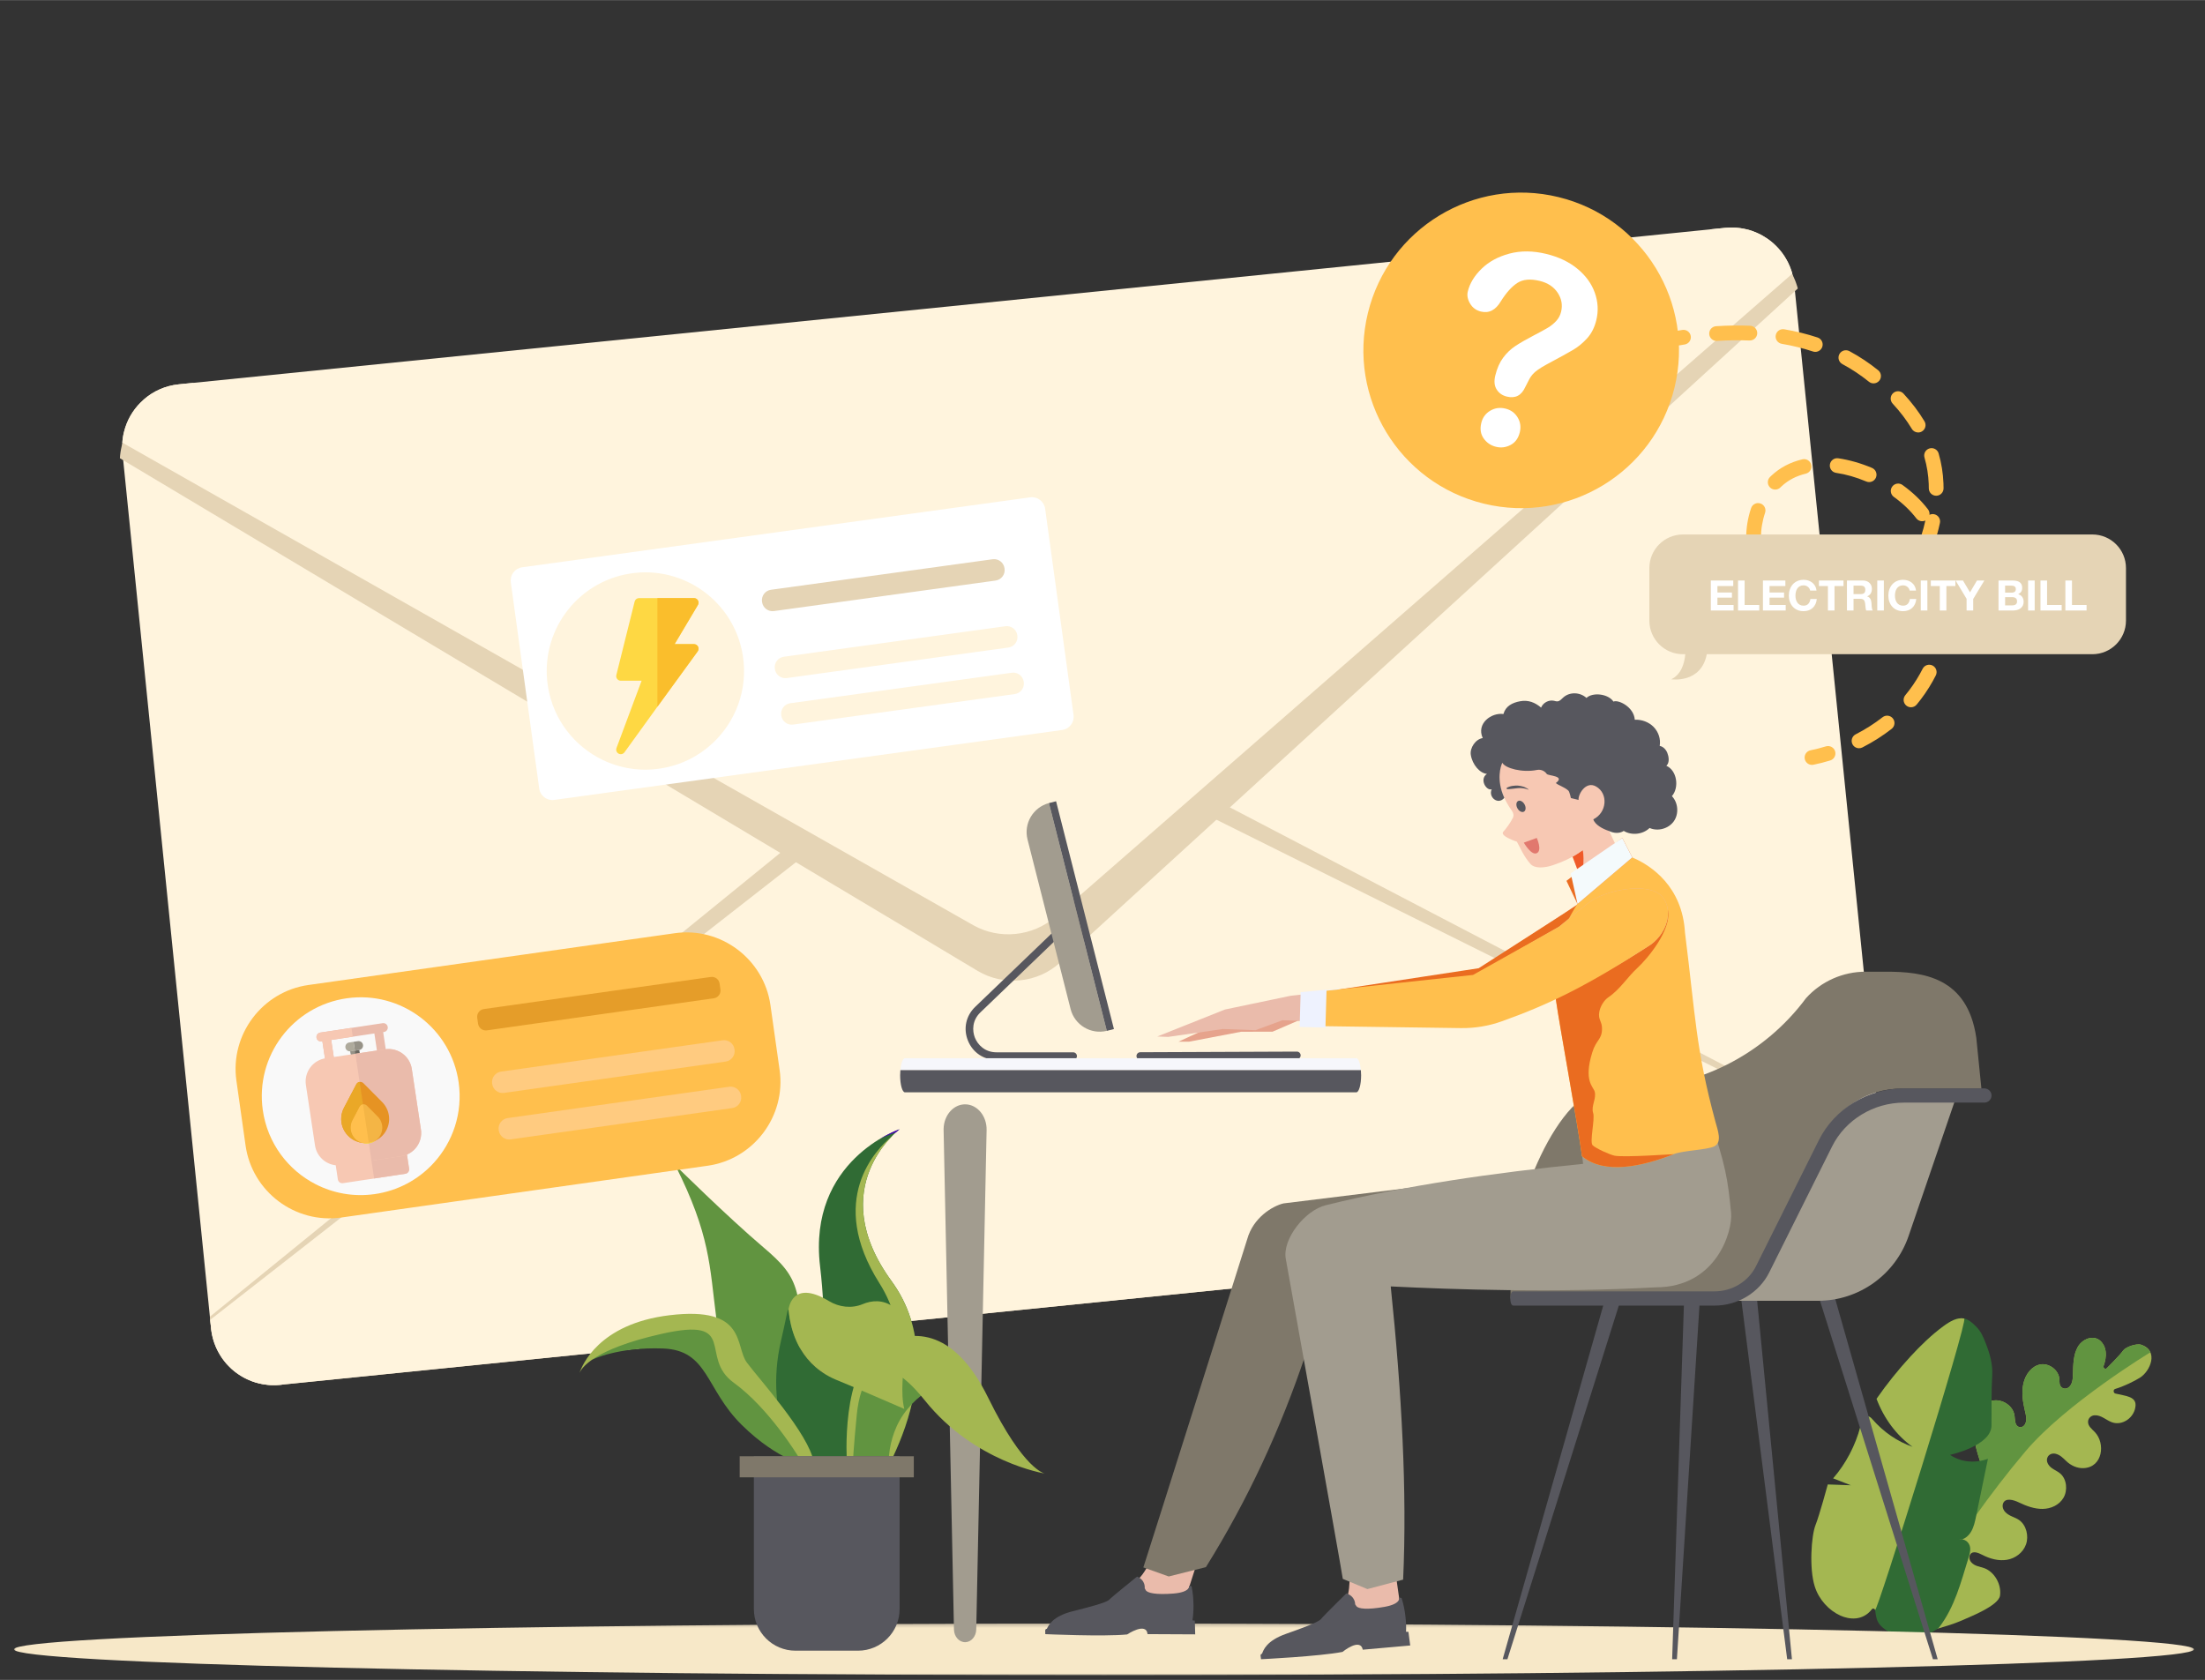 <svg xmlns="http://www.w3.org/2000/svg" xmlns:xlink="http://www.w3.org/1999/xlink" width="500" height="381" viewBox="0 0 630 480">
    <rect x="0" y="0" width="630" height="480" fill="#333333" stroke="none"/>
    <defs>
        <path id="prefix__a" d="M0 0.213L622.845 0.213 622.845 15 0 15z"/>
        <path id="prefix__c" d="M4.306 4.816S2.903 3.126.714.354C2.415 4.3 4.306 4.816 4.306 4.816"/>
        <linearGradient id="prefix__d" x1="60.083%" x2="34.75%" y1="73.898%" y2="21.624%">
            <stop offset="0%" stop-color="#DBEBFF"/>
            <stop offset="100%" stop-color="#FFF"/>
        </linearGradient>
    </defs>
    <g fill="none" fill-rule="evenodd">
        <g>
            <path fill="#FFF4DD" d="M283.172 172.424l.002.02c-.628.814-1.378 1.6-2.257 2.282l-21.629 16.567L77.006 330.925l-.997.101c-1.798.181-3.566.084-5.259-.258-.241-.035-.483-.089-.706-.146-2.954-.688-5.648-2.135-7.864-4.122-.216-.195-.414-.392-.634-.607-.612-.59-1.172-1.244-1.697-1.942-.182-.238-.343-.459-.506-.699-.162-.24-.326-.5-.469-.742-1.371-2.232-2.282-4.786-2.563-7.563L31.002 64.849c-.105-1.036-.13-2.061-.053-3.056.069-1.073.238-2.137.508-3.172.788-3.14 2.416-5.992 4.675-8.255.018-.021.053-.064.109-.089l.846-.817c2.703-2.367 6.139-3.938 9.99-4.328l4.086-.414 20.293 9.855 187.037 90.803 7.021 3.417 13.438 6.521c.996.471 1.888 1.091 2.667 1.763l.002.021c4.345 3.904 5.028 10.649 1.551 15.326" transform="translate(4 54) translate(0 10.661)"/>
            <path fill="#FFF4DD" d="M508.639 16.513l25.31 250.099c.029.293.06.606.073.92.014.137.01.296.005.434.014.138.025.275.025.433.005.058-.01.119-.003.177-.01.1-.002.178-.012.279.003.217-.015.435-.032.654 0 .198-.017.417-.054.638l.01.097c-.014.06-.026.142-.04.202.009.078-.001.178-.014.239-.01.099-.037.22-.047.32-.021.18-.062.362-.101.564.002.019.008.078-.01.099-.066.323-.13.665-.217.97l.005.059c-.042.163-.087.305-.13.467-.025.14-.07.285-.115.427l-.047.123c-.136.408-.251.835-.428 1.229-.047.123-.092.265-.156.41-.065.145-.131.27-.178.393-.066.125-.111.269-.177.393-.133.25-.264.52-.396.77-.082.167-.166.314-.25.46-.22.359-.423.696-.647 1.015-.153.252-.326.486-.5.722-.155.232-.35.45-.525.665-.067.125-.176.216-.264.323-.068.106-.158.194-.248.282-.088.108-.195.217-.303.326-.015.042-.072.067-.088.108-.25.263-.52.527-.79.77l-.071.088c-.218.18-.436.379-.673.562l-.218.199c-.11.09-.237.183-.367.274-.09.088-.182.158-.293.228-.111.07-.221.16-.332.23-.754.55-1.574 1.03-2.423 1.43-.056.026-.113.052-.15.075-.057.026-.133.054-.19.078-.187.099-.395.199-.606.259-.34.154-.701.289-1.045.403-.19.079-.381.137-.553.194-.115.03-.251.064-.365.097-.135.033-.288.087-.442.123l-.04.004c-.134.034-.248.085-.365.096-.06.006-.115.03-.174.037-.096.03-.191.06-.31.072-.058.005-.114.03-.192.039-.213.04-.446.085-.661.106-.311.05-.641.104-.954.136l-.978.099-206.56-100.282-24.51-11.897c-.997-.492-1.91-1.111-2.65-1.786l-.001-.02c-4.384-3.901-5.063-10.606-1.551-15.326l-.002-.021c.59-.81 1.359-1.598 2.24-2.26l11.82-9.076 6.214-4.757L466.946 14.55 484.853.829l4.086-.413c.43-.044.862-.068 1.276-.071.077-.026.157-.016.237-.003.413-.022.829-.006 1.227.014.097-.01.196 0 .277.01.357.024.718.067 1.058.11.08.014.177.003.26.034.44.054.863.13 1.267.228.403.077.807.174 1.173.276.55.16 1.082.345 1.598.569.286.089.576.218.846.348.495.207.974.455 1.436.725l1.01.628c.042.015.085.05.126.066.255.172.49.346.746.537.17.12.362.259.534.4.538.439 1.059.9 1.544 1.404.22.216.44.449.643.685.845.942 1.603 1.99 2.233 3.132.167.299.338.617.51.955l.005.039c.268.506.48 1.038.673 1.572.107.285.19.534.278.8.06.212.119.404.182.634l.002.02c.06.212.12.402.162.616.064.25.13.519.176.77.04.215.085.448.107.662.05.31.082.625.114.937" transform="translate(4 54) translate(0 10.661)"/>
            <path fill="#E5D4B5" d="M520.537 285.822c-.035.013-.073.021-.108.03-.146.034-.288.074-.44.104-.271.064-.552.12-.832.172-.01 0-.021.005-.035.005-.267.046-.543.09-.82.125-.02 0-.042.003-.063.007l-.367.04-.987.1-275.38 27.868-80.58 8.154-83.918 8.495-.988.1c-.293.03-.586.051-.88.064-.146.008-.288.012-.435.017-9.344.238-17.473-7.097-18.47-16.95l-.141-1.394-.03-.314-.091-.893 104.025-84.599 58.942-47.938 7.685-6.248 23.35-18.99 9.65-7.849 8.482-6.899c6.585-5.36 15.567-6.266 23.092-2.337l9.689 5.058 37.73 19.69 8.776 4.582 186.21 97.187.008.005.09.896.182 1.79c.013.13.022.254.03.384.004.013.004.025.004.034.695 9.16-5.062 17.321-13.38 19.504" transform="translate(4 54) translate(0 10.661)"/>
            <path fill="#FFF4DD" d="M534.047 268.53v.186c0 .043 0 .085-.01.137 0 .114-.005.23-.012.344-.006.184-.017.367-.031.55l-.014.154c-.008.101-.014.202-.024.302 0 .035-.005.073-.009.108-.005.065-.013.13-.021.194v.004c-.005.061-.013.121-.022.177-.009.052-.013.108-.021.16-.009.056-.018.112-.023.16-.012.09-.024.18-.043.271-.016.112-.034.224-.056.332-.003.013-.003.03-.007.043-.01.058-.025.114-.037.171-.024.125-.05.25-.077.375-.034.162-.063.324-.102.484-.022.082-.043.17-.065.25-.025.082-.047.17-.07.255-.043.155-.09.315-.137.47-.06.207-.13.414-.198.617-.009.022-.014.043-.021.061l-.168.461c-.032.082-.062.16-.096.241 0 .005 0 .005-.005.01-.067.171-.138.343-.21.511-.062.13-.116.26-.173.385-.016.043-.038.081-.057.12-.034.07-.063.138-.098.203l-.13.26c-.068.128-.134.258-.197.383-.044.077-.087.16-.13.241-.07.116-.134.233-.202.35-.005.008-.01.012-.014.016-.105.171-.207.336-.312.498-.139.221-.282.44-.43.654-.062.09-.126.18-.19.267-.08.111-.154.224-.236.332-.048.061-.091.121-.143.177-.094.13-.193.255-.298.38-.051.064-.107.13-.163.193-.048.057-.096.113-.142.173-.03.03-.057.065-.087.095-.072.086-.15.173-.233.255-.051.064-.111.13-.176.19-.018.025-.043.051-.074.076-.005.014-.012.022-.025.031-.184.194-.38.385-.58.572-.073.071-.142.147-.218.217-.066.06-.134.121-.198.181-.023.017-.043.038-.066.056-.21.19-.43.375-.65.552-.07.056-.139.112-.207.164-.077.064-.16.125-.237.181l-.165.125c-.025.022-.051.04-.077.056-.108.07-.212.155-.32.22-.138.103-.284.203-.427.293-.288.194-.586.376-.884.553-.236.133-.477.266-.723.391-.182.096-.363.186-.548.273-.108.046-.216.098-.324.146-.098.047-.202.091-.301.134-.488.207-.984.396-1.493.56-.107.035-.21.07-.318.1-.11.033-.222.06-.333.091-.123.032-.259.076-.399.11-.108.028-.212.061-.32.087-.035.01-.074.018-.108.022-.082.021-.168.04-.25.056-.077.022-.152.034-.229.052-.173.034-.35.068-.526.1-.009 0-.022.004-.035.004-.266.046-.542.09-.82.125-.02 0-.043.003-.063.007l-.368.04-.986.1-275.38 27.868-80.58 8.154-83.919 8.495-.987.1c-.294.03-.587.051-.88.064-.146.008-.288.012-.435.017-.534.018-1.07.01-1.6-.026-.203-.009-.406-.026-.608-.047-.01 0-.017 0-.03-.005-.703-.064-1.397-.172-2.078-.323-.118-.022-.234-.052-.346-.082-.184-.043-.367-.09-.552-.138-.18-.048-.361-.099-.543-.155-.169-.052-.332-.104-.496-.159l-.081-.027c-.139-.047-.273-.094-.41-.146-.091-.034-.185-.07-.276-.108-.385-.146-.76-.31-1.126-.483-.12-.056-.246-.116-.367-.177-.242-.12-.483-.246-.72-.38-.099-.055-.198-.11-.297-.168-.605-.353-1.19-.74-1.747-1.16-.133-.098-.263-.198-.392-.302-.146-.116-.288-.232-.431-.353-.142-.12-.28-.24-.419-.362-.056-.052-.111-.099-.163-.15-.31-.28-.608-.579-.892-.88-.036-.035-.07-.07-.1-.104-.126-.134-.245-.268-.363-.405-.142-.164-.28-.329-.418-.496-.218-.267-.425-.543-.629-.824-.04-.054-.08-.112-.118-.168-.976-1.38-1.762-2.903-2.319-4.54-.051-.16-.108-.32-.154-.479-.053-.159-.1-.323-.144-.484-.085-.3-.158-.603-.227-.909-.014-.039-.023-.082-.026-.125-.035-.142-.064-.285-.09-.427-.023-.12-.049-.246-.066-.37l-.051-.307c-.043-.298-.082-.595-.112-.897l-.078-.785-.142-1.393-.03-.314 105.09-82.11 62.258-48.647 7.97-6.226 23.082-18.037 11.052-8.633 3.315-2.592c6.607-5.162 15.589-6.07 23.096-2.337l3.76 1.871 38.814 19.301 9.046 4.502 190.147 94.57.009.003.18 1.79.07.702c.013.156.03.307.038.462.014.164.026.327.03.487l.014.2v.024c.004.125.013.25.013.371v.384" transform="translate(4 54) translate(0 10.661)"/>
            <path fill="#E5D4B5" d="M509.464 17.062c-.087-.288-.171-.536-.282-.841-.197-.573-.41-1.124-.683-1.67l-.004-.038c-.173-.357-.346-.695-.517-1.014-.635-1.2-1.399-2.307-2.25-3.308-.204-.255-.445-.487-.666-.722-.488-.523-1.012-1.023-1.553-1.482-.173-.16-.365-.3-.536-.42-.257-.211-.495-.404-.749-.576-.04-.015-.084-.05-.125-.066l-1.015-.668c-.483-.287-.964-.553-1.462-.78-.27-.131-.562-.28-.846-.37-.52-.242-1.052-.426-1.603-.608-.365-.1-.791-.215-1.195-.292-.406-.098-.83-.193-1.27-.248-.082-.031-.18-.021-.26-.033-.34-.044-.701-.106-1.06-.13-.08-.01-.178-.02-.277-.01-.397-.02-.832-.035-1.245-.013-.08-.013-.16-.024-.236.005-.416.002-.847.026-1.277.069L46.379 48.777c-3.87.39-7.32 2.024-10.03 4.51l-.841.856c-.058.025-.093.069-.11.09-2.25 2.36-3.88 5.37-4.654 8.667-.264 1.094-.427 2.216-.49 3.349l2.314 1.384 227.869 136.184 14.885 8.92c7.505 4.475 17.142 3.5 23.579-2.385l12.815-11.725L507.682 19.552l1.971-1.8v-.018c-.067-.25-.126-.442-.189-.672" transform="translate(4 54) translate(0 10.661)"/>
            <path fill="#FFF4DD" d="M508.08 13.508v.02L310.332 186.127l-12.813 11.172c-6.422 5.627-16.02 6.598-23.46 2.374l-14.77-8.38-228.34-129.5c.07-1.073.237-2.137.508-3.172.788-3.14 2.416-5.992 4.675-8.255.017-.021.052-.064.11-.089l.845-.817c2.703-2.367 6.138-3.938 9.99-4.328L488.938.416c.431-.044.863-.068 1.277-.071.076-.026.156-.016.237-.003.412-.022.83-.006 1.226.014.097-.01.197 0 .277.011.358.023.718.066 1.058.11.081.012.178.002.26.033.441.054.863.13 1.267.227.403.078.808.175 1.174.277.55.161 1.081.345 1.598.569.286.089.575.218.845.348.495.207.974.455 1.436.724l1.012.628c.041.016.084.051.125.067.254.172.49.345.745.537.171.121.363.259.535.4.538.439 1.06.9 1.544 1.404.22.215.441.449.642.685.846.942 1.604 1.991 2.233 3.132.168.299.34.617.511.955l.004.039c.27.506.481 1.038.673 1.571.107.286.192.535.278.802.061.211.12.403.185.633" transform="translate(4 54) translate(0 10.661)"/>
            <path fill="#A4B751" d="M555.957 398.587c2.535-1.126 11.078-4.385 11.481-7.35.44-3.234-1.607-6.778-4.53-7.84-1.26-.459-2.659-.514-3.665-1.643-.562-.63-.755-1.6-.307-2.28.732-1.113 2.3-.456 3.455.141 2.211 1.145 4.688 1.802 7.045 1.4 2.357-.405 4.561-1.99 5.418-4.38.858-2.39.101-5.532-1.966-6.975-1.292-.902-2.914-1.094-4.035-2.373-.583-.664-.859-1.62-.526-2.422.674-1.616 2.911-.998 4.455-.255 2.181 1.05 4.5 1.903 6.841 1.87 2.342-.037 4.725-1.087 5.951-3.189 1.227-2.1.956-5.3-.924-6.918-.753-.648-1.678-1.005-2.47-1.594-.95-.706-1.758-1.975-1.12-3.156.441-.818 1.388-1.108 2.27-.895 1.22.294 2.09 1.168 2.973 2.032 1.392 1.362 3.203 2.153 5.028 2.068 5.452-.25 6.262-7.049 3.227-10.266-.852-.903-2.05-1.746-1.969-3.047.064-1.028.907-1.733 1.857-1.788 1.875-.11 3.258 1.362 4.92 1.981 3.037 1.133 6.586-1.363 6.79-4.775.154-2.61-2.93-2.738-5.738-3.412-.645-.156-.703-1.134-.08-1.32 2.48-.738 5.47-2.212 7.08-3.22 2.957-1.853 5.463-7.713.37-9.406-1.366-.454-4.449.616-5.163 1.636-1.009 1.442-4.728 5.105-4.728 5.105-.436.361-1.065-.158-.865-.715.454-1.267.747-2.59.592-4.028-.072-.657-.258-1.309-.57-1.89-1.86-3.46-5.877-2.166-7.403.522-1.268 2.236-1.307 5.057-1.372 7.733-.033 1.385-.125 2.894-1.185 3.767-.6.494-1.475.556-2.086.011-.705-.629-.55-1.516-.61-2.334-.2-2.675-3.046-4.636-5.459-4.186-2.412.451-4.188 2.764-4.794 5.325-.605 2.56-.223 5.324.41 7.941.31 1.291.682 2.675 0 3.858-.405.7-1.244 1.035-1.944.631-.996-.574-.872-1.993-1.033-3.135-.446-3.169-4.126-5.102-6.873-4.107-2.747.995-4.4 4.118-4.683 7.273-.317 3.552.803 7.16 1.92 10.555.261.8.02 1.71-.65 2.09-.93.525-1.692-.369-2.357-1.056-2.569-2.65-6.79-3.12-9.599-1.069-2.809 2.052-3.91 6.41-2.508 9.913.892 2.225 2.653 4.087 2.447 6.705-.102 1.296-1.013 2.377-2.22 2.345-1.522-.04-2.286-1.764-3.23-2.986-2.623-3.393-7.888-3.115-10.615-.103-2.726 3.013-1.31 10.897-.243 15.113 1.068 4.217 3.122 13.048 6.65 17.133 1.66 1.924 13.804-1.909 16.34-3.035" transform="translate(4 54) translate(0 10.661)"/>
            <path fill="#619440" d="M607.788 319.575c-1.366-.454-4.449.616-5.163 1.636-1.009 1.442-4.728 5.105-4.728 5.105-.436.361-1.066-.158-.865-.716.454-1.266.747-2.59.591-4.027-.07-.657-.257-1.31-.569-1.89-1.86-3.46-5.877-2.167-7.403.522-1.268 2.235-1.307 5.057-1.372 7.732-.033 1.386-.125 2.895-1.185 3.768-.6.494-1.475.556-2.086.011-.705-.629-.55-1.516-.61-2.334-.2-2.675-3.047-4.636-5.459-4.186-2.412.45-4.188 2.764-4.794 5.324-.605 2.561-.223 5.325.41 7.942.31 1.291.682 2.675 0 3.858-.405.7-1.244 1.034-1.944.631-.996-.574-.872-1.993-1.033-3.135-.446-3.17-4.126-5.102-6.873-4.107-2.747.995-4.4 4.118-4.683 7.272-.317 3.553.803 7.16 1.92 10.556.261.8.02 1.71-.65 2.09-.93.525-1.692-.369-2.357-1.056-2.569-2.65-6.79-3.12-9.599-1.069-2.809 2.052-3.91 6.41-2.508 9.913.892 2.224 2.653 4.087 2.447 6.705-.102 1.296-1.013 2.377-2.22 2.345-1.522-.04-2.287-1.764-3.23-2.987-2.623-3.392-7.888-3.114-10.615-.102-2.726 3.012-1.31 10.896-.243 15.113.996 3.935 2.851 11.887 5.961 16.252.222.314.688.881.688.881s14.168-26.817 35.04-51.528c11.591-13.727 35.75-28.368 35.75-28.368s-.157-.382-.543-.79c-.664-.702-1.807-1.272-2.075-1.36" transform="translate(4 54) translate(0 10.661)"/>
            <path fill="#306B34" d="M516.842 369.549c-1.223 3.051-2.03 6.244-2.765 9.418-.957 4.133-.295 5.361.846 9.105 1.14 3.745 3.733 6.836 7.199 7.748 3.466.911 6.072 2.706 8.665-.644.366-.473.912-.115.952.15.278 1.875.349 3.03 1.428 4.324 1.13 1.354 8.08 7.134 16.769.812 4.54-5.853 6.313-12.97 8.522-20.096.279-.898.54-1.836.457-2.727-.153-1.64-1.637-2.774-3.134-2.395 1.296.114 2.638-.967 3.41-2.289.77-1.321 1.093-2.849 1.399-4.334l3.389-16.461c-3.748 1.375-7.777.955-10.821-1.128 0 0 11.792-2.543 11.843-8.379.037-4.234-.061-10.125.21-14.385.19-2.981-.706-6.165-1.71-8.747-.857-2.202-1.42-3.722-3.013-5.268-.963-.934-1.978-1.897-3.28-2.171-1.975-.415-4.117.842-5.961 2.202-3.38 2.493-6.481 5.489-9.406 8.665-3.47 3.769-6.71 7.807-9.68 12.066 2.14 5.673 5.736 10.467 10.306 13.737-4.376-1.532-8.307-4.216-11.426-7.801-.376-.431-.793-.902-1.366-.907-1.141-.008-1.791 1.649-2.13 2.929-1.428 5.413-4.147 10.579-7.776 14.772l5.077 1.978-6.63-.219s-.276 7.307-1.374 10.045" transform="translate(4 54) translate(0 10.661)"/>
            <path fill="#A4B751" d="M514.738 371.038c-1.223 3.051-1.88 12.54-.214 17.677 1.207 3.722 4.013 6.752 7.276 8.235 2.556 1.162 6.394 1.575 8.987-1.774.366-.473.912-.116.952.15.278 1.875 26.73-82.979 25.469-83.244-1.975-.415-4.117.842-5.961 2.202-3.38 2.492-6.481 5.488-9.406 8.665-3.47 3.77-6.71 7.807-9.68 12.066 2.14 5.672 5.736 10.466 10.306 13.737-4.376-1.532-8.307-4.216-11.426-7.8-.376-.433-.793-.903-1.366-.908-1.141-.008-1.791 1.648-2.13 2.93-1.428 5.412-4.147 10.578-7.776 14.771l5.077 1.978-6.63-.219s-2.38 8.796-3.478 11.534" transform="translate(4 54) translate(0 10.661)"/>
            <g transform="translate(4 54) translate(0 10.661) translate(0 399)">
                <mask id="prefix__b" fill="#fff">
                    <use xlink:href="#prefix__a"/>
                </mask>
                <path fill="#F7E8C8" d="M622.845 7.607c0 4.083-139.428 7.394-311.422 7.394C139.428 15 0 11.69 0 7.607S139.428.213 311.423.213c171.994 0 311.422 3.31 311.422 7.394" mask="url(#prefix__b)"/>
            </g>
        </g>
        <g>
            <path fill="#57575E" d="M114.613 105.174H92.707c-3.665 0-6.79-2.11-8.154-5.51-1.37-3.4-.582-7.086 2.057-9.629l26.464-25.418c.439-.412 1.116-.401 1.534.033.412.433.396 1.115-.032 1.533L88.112 91.601c-2.38 2.284-2.364 5.245-1.555 7.254.809 2.009 2.85 4.151 6.15 4.151h21.906c.598 0 1.084.486 1.084 1.084 0 .598-.486 1.084-1.084 1.084M178.545 104.969l-44.753.183c-.598 0-1.084-.487-1.084-1.083 0-.598.486-1.084 1.084-1.084l44.73-.183c.597-.007 1.088.474 1.095 1.07.007.599-.474 1.09-1.072 1.097" transform="translate(4 54) translate(188 143.661)"/>
            <path fill="#A29C8F" d="M101.58 42.19l12.31 48.465c1.158 4.562 5.774 7.329 10.337 6.219l-16.53-65.081c-4.538 1.202-7.275 5.835-6.116 10.397" transform="translate(4 54) translate(188 143.661)"/>
            <path fill="#57575E" d="M126.268 96.36l-16.531-65.09-1.954.495c-.03.008-.056.02-.085.027l16.529 65.082c.029-.007.058-.01.086-.017l1.955-.498zM360.266 276.432L361.625 276.432 331.816 171.601 327.245 171.601zM318.624 276.432L319.983 276.432 309.813 171.601 305.242 171.601zM238.692 276.432L237.333 276.432 267.142 171.601 271.714 171.601zM287.117 276.432L285.758 276.432 289.237 171.601 293.808 171.601z" transform="translate(4 54) translate(188 143.661)"/>
            <path fill="#A29C8F" d="M311.675 165.412l17.98-37.268c4.16-8.623 12.888-14.102 22.462-14.102h15.377l-14.184 41.463c-3.786 11.068-14.192 18.506-25.89 18.506h-29.442c5.839 0 11.16-3.342 13.697-8.599" transform="translate(4 54) translate(188 143.661)"/>
            <path fill="#7F786A" d="M267.068 113.376h5.52c20.273 0 39.351-9.594 51.44-25.869 4.344-4.798 10.517-7.535 16.99-7.535h5.886c10.483 0 23.226 1.49 25.752 18.888l1.462 14.516h-22.873c-9.575 0-18.303 5.48-22.464 14.103l-17.98 37.267c-2.536 5.257-7.858 8.6-13.695 8.6h-57.523v-6.84c0-19.989 13.94-53.13 27.485-53.13" transform="translate(4 54) translate(188 143.661)"/>
            <path fill="#57575E" d="M240.376 175.384H297.9c6.6 0 12.722-3.717 15.59-9.47l17.98-36.044c3.785-7.586 11.857-12.49 20.567-12.49h22.875c1.163 0 2.104-.91 2.104-2.034 0-1.125-.941-2.035-2.104-2.035h-22.875c-10.315 0-19.876 5.805-24.356 14.79l-17.98 36.046c-2.172 4.354-6.806 7.167-11.801 7.167h-57.524c-1.163 0-1.163 4.07 0 4.07" transform="translate(4 54) translate(188 143.661)"/>
            <path fill="#EABBAB" d="M145.89 219.607l-2.518 8.574c-1.905 6.508-6.049 24.347-12.097 26.733-1.175.779 12.247 11.834 13.123 11.148.2-.156 6.128-18.928 6.224-19.143l4.484-11.374c1.285-3.272 2.702-6.496 4.248-9.666l2.9-6.272H145.89z" transform="translate(4 54) translate(188 143.661)"/>
            <path fill="#57575E" d="M132.885 252.816s-7.066 5.682-7.998 6.632c-.853.869-6.444 2.279-10.402 3.275-5.8 1.46-6.888 4.043-7.382 5.008-.268.006-.48.238-.473.519l.026 1.015s16.652.745 23.38.087c0 0 5.485-3.672 5.836-.093l13.612.067-.099-3.916-.68-.105c.358-2.115.513-6.106-.262-9.717l-.659-.185s.438 1.858-4.487 2.259c-4.927.4-7.512-.122-7.95-.983-.44-.861-.292-.502-.292-.502s.361-2.257-2.17-3.361" transform="translate(4 54) translate(188 143.661)"/>
            <path fill="#7F786A" d="M280.488 167.807l-3.134-34.282-102.653 12.658c-3.175.762-8.64 4.087-10.341 10.179 0 0-28.099 89.04-29.688 93.836l7.248 2.585 10.623-2.666c12.124-19.46 21.42-39.735 28.445-60.664 1.977-4.458 3.21-9.174 3.657-13.986l.766-8.235 95.077.575z" transform="translate(4 54) translate(188 143.661)"/>
            <path fill="#EABBAB" d="M205.348 237.91c-.33-3.475-.52-6.959-.567-10.446l-.338-9.666h-16.442l3.392 18.203c1.245 6.648 4.788 22.975-.972 26.39-.635 1.213-17.328 8.685-15.918 9.881 1.406 1.193 33.968-3.776 34.388-4.773.095-.228-2.399-17.27-2.41-17.502l-1.133-12.087z" transform="translate(4 54) translate(188 143.661)"/>
            <path fill="#57575E" d="M192.67 257.621s-6.435 6.312-7.263 7.345c-.758.944-6.174 2.868-10.007 4.227-5.619 1.993-6.43 4.664-6.82 5.671-.267.03-.453.281-.417.56l.132 1.008s16.65-.808 23.274-2.09c0 0 5.074-4.163 5.8-.636l13.551-1.2-.509-3.888-.689-.04c.135-2.139-.129-6.125-1.279-9.645l-.676-.124s.632 1.81-4.228 2.666c-4.86.857-7.487.578-8.015-.238-.526-.816-.34-.47-.34-.47s.12-2.282-2.514-3.146" transform="translate(4 54) translate(188 143.661)"/>
            <path fill="#A29C8F" d="M302.606 148.945c-.979-9.827-1.425-13.129-6.317-27.81l-37.055 3.195 1.07 10.551c-25.46 2.544-50.459 6.12-73.529 11.819-5.917 1.462-12.458 9.69-11.4 15.365 0 0 15.785 87.885 16.281 91.406l7.023 2.921 10.215-2.702c1.161-25.188-.41-53.575-3.542-83.787 18.296.893 46.283 1.865 75.736.258 17.413 0 21.984-16.178 21.518-21.216" transform="translate(4 54) translate(188 143.661)"/>
            <path fill="#F7C8B3" d="M275.868 57.117L262.771 61.58 254.464 39.583 266.13 36.255z" transform="translate(4 54) translate(188 143.661)"/>
            <path fill="#EF5A29" d="M257.307 47.111c1.033-.585 1.998-1.203 2.874-1.86.69 2.199-.271 8.752-.271 8.752l-2.603-6.892z" transform="translate(4 54) translate(188 143.661)"/>
            <path fill="#F7C8B3" d="M241.393 42.819c1.048 1.861 1.854 4.02 3.845 6.325 1.235 1.427 4.025 1.206 6.455.392 5.359-1.794 8.84-4.116 11.663-7.202 1.957-2.138 3.597-4.643 5.323-7.594 1.409-2.409 4.28-11.697-.591-21.108-5.767-11.14-27.18-5.813-31.805 5.34-.241.577-.624 3.137 0 6.494l.054.276c.5 2.494 1.56 5.4 3.639 8.25.432.593.598 1.338.282 1.998-.625 1.303-1.907 3.075-2.733 3.966-1.155 1.247 3.868 2.862 3.868 2.862" transform="translate(4 54) translate(188 143.661)"/>
            <path fill="#57575E" d="M232.837 23.439c-1.975-.138-4.185-2.61-4.611-5.463-.293-1.958 1.365-4.47 3.413-4.761-1.9-4.211 2.523-7.352 5.914-6.873.623-2.257 2.51-3.24 4.79-3.656 2.28-.416 4.205.317 5.97 1.819.554-1.393 2.18-2.266 3.649-1.957.346.074.688.204 1.04.174.676-.056 1.147-.66 1.65-1.112 1.818-1.637 4.773-1.556 6.625.134 1.748-1.68 6.204-1.223 7.712 1.048 1.268-.643 5.815 1.423 6.096 5.177 1.972-.085 3.987.648 5.373 2.056 1.384 1.407 2.087 3.485 1.74 5.43 1.013.182 1.799 1.04 2.182 1.995.384.955.745 2.735-.273 3.684 3.027 1.316 3.742 6.18 1.58 8.674 1.799 1.874 2.043 5.043.553 7.17-1.491 2.127-4.553 2.979-6.928 1.927-1.916 1.85-5.103 2.215-7.386.84-1.217.808-2.857.676-4.181.028-1.788-.561-4.067-1.8-4.51-3.344 3.886-1.888 4.333-7.357.789-9.378-3.014-1.718-5.216 2.414-5 3.836l-2.196-.535s-.376-1.8-.723-2.12c-1.17-1.078-2.995-1.558-3.576-2.177 2.826-2.092-2.222-2.033-2.603-2.593-.626-.918-1.737-1.355-2.826-1.135-4.12.83-9.023-.466-9.872-2.052-.46.939-1.787 4.873.58 10.016-1.813 2.18-4.66-.226-3.601-2.451-1.542.527-3.622-2.866-1.37-4.401" transform="translate(4 54) translate(188 143.661)"/>
            <path fill="#57575E" d="M238.397 27.534c.918-.733 2.716-.782 3.266-.744.553.037 1.1.154 1.62.326.524.173.996.46 1.439.754l-.046.08c-.495-.183-.987-.344-1.501-.389-.503-.072-1.01-.09-1.511-.037-.504.043-2.488.326-3.062.295l-.205-.285z" transform="translate(4 54) translate(188 143.661)"/>
            <path fill="#E1786E" d="M243.375 43.094l.647-.234 3.053-1.11s1.617 3.533.036 4.342c-1.58.81-3.736-2.998-3.736-2.998" transform="translate(4 54) translate(188 143.661)"/>
            <path fill="#57575E" d="M241.55 33.282c.463.84 1.294 1.27 1.855.96.562-.31.642-1.24.18-2.08-.463-.84-1.293-1.27-1.855-.96-.561.31-.642 1.241-.18 2.08" transform="translate(4 54) translate(188 143.661)"/>
            <path fill="#E6A38C" d="M281.18 54.502c-3.75-4.029-12.249.235-18.247 4.087l-9.57 5.712-22.88 15.02-49.72 7.576-17.87 4.643-18.186 8.438 3-.004 14.912-2.846 8.96-.012 7.225-3.125 52.8-.464c15.938-6.273 28.227-11.112 46.341-24.47 5.074-3.426 6.892-10.625 3.235-14.555" transform="translate(4 54) translate(188 143.661)"/>
            <path fill="#EA6C20" d="M281.18 54.502c-3.75-4.029-15.002.122-19.507 4.287l-8.31 5.512-22.888 14.68-42.84 6.528.224 9.78 43.777-.386c15.938-6.273 28.195-12.488 46.31-25.847 5.073-3.425 6.891-10.624 3.234-14.554" transform="translate(4 54) translate(188 143.661)"/>
            <path fill="#EEF2FE" d="M190.743 95.59L183.648 95.709 183.42 85.765 190.494 84.786z" transform="translate(4 54) translate(188 143.661)"/>
            <path fill="#FFBF4D" d="M297.782 129.884c-2.084 1.035-8.878 1.155-11.57 2.217-.013 0-.026.012-.052.025-8.777 3.456-19.74 5.943-26.162.57-1.19-8.984-6.29-36.57-7.469-44.816-1.346-9.424-.57-14.187 2.744-21.126 1.01-2.11 2.123-4.103 3.275-5.954 5.761-9.18 12.803-14.77 16.052-13.373 5.23 2.253 14.058 8.22 14.822 21.347 2.99 23.663 3.068 33.295 8.7 54.058.685 2.51 1.991 5.887-.34 7.052" transform="translate(4 54) translate(188 143.661)"/>
            <path fill="#EA6C20" d="M274.369 47.316L258.713 60.624 255.563 54.012 271.522 41.751zM286.212 132.1c-.013 0-.026.014-.052.026-8.777 3.456-19.74 5.943-26.16.57-1.192-8.984-6.293-36.57-7.47-44.816-1.347-9.424 31.512-28.474 32.042-25.367.951 5.576-5.79 13.653-8.704 16.346-2.925 2.692-4.996 6.16-8.284 8.388-1.333.879-2.394 2.692-2.654 4.27-.375 2.254.841 2.592.79 4.868-.069 3.074-1.683 2.99-2.809 6.719-2.498 8.13.323 9.696.712 11.133.557 1.993-1.087 4.142-.44 6.096.582 1.748-1.088 8.35-.13 9.256.958.907 5.001 2.72 6.295 2.966 2.745.519 16.864-.454 16.864-.454" transform="translate(4 54) translate(188 143.661)"/>
            <path fill="#F4FAFC" d="M274.369 47.316L258.713 60.624 256.782 51.877 271.522 41.751z" transform="translate(4 54) translate(188 143.661)"/>
            <path fill="#EABBAB" d="M282.837 58.44c-3.682-4.173-16.276-1.986-21.178 1.997l-8.241 6.695-24.568 14.104-52.055 5.607-18.81 3.935-19.341 7.712 3.116.114 15.644-2.255 9.308.34 7.672-2.835 54.876 1.617c16.89-5.637 29.914-9.988 49.442-22.62 5.454-3.222 7.724-10.341 4.135-14.41" transform="translate(4 54) translate(188 143.661)"/>
            <path fill="#FFBF4D" d="M282.837 58.44c-3.682-4.173-16.276-1.986-21.178 1.997l-8.241 6.695-24.558 13.764-44.852 4.83-.286 9.779 41.684.582c3.98.055 7.937-.601 11.616-1.916 13.842-4.946 24.47-10.187 41.68-21.32 5.454-3.222 7.724-10.342 4.135-14.41" transform="translate(4 54) translate(188 143.661)"/>
            <path fill="#EEF2FE" d="M186.701 95.92L179.325 95.76 179.616 85.817 187.017 85.117z" transform="translate(4 54) translate(188 143.661)"/>
            <path fill="#F6F7FB" d="M66.565 104.7H195.51c.617 0 1.134 1.431 1.312 3.395H65.253c.178-1.964.695-3.396 1.312-3.396" transform="translate(4 54) translate(188 143.661)"/>
            <path fill="#57575E" d="M196.821 108.096c.042.468.071.957.071 1.475 0 2.69-.619 4.872-1.383 4.872H66.565c-.765 0-1.384-2.181-1.384-4.872 0-.518.03-1.007.071-1.475h131.57z" transform="translate(4 54) translate(188 143.661)"/>
            <path fill="#A29C8F" d="M77.603 125.224l2.959 142.71c.043 2.054 1.502 3.678 3.26 3.629 1.704-.05 3.063-1.661 3.107-3.63l2.959-142.71c.082-3.961-2.601-7.252-5.994-7.348-3.393-.095-6.21 3.038-6.291 7-.002.109-.002.243 0 .349" transform="translate(4 54) translate(188 143.661)"/>
            <path fill="#306B34" d="M65.03 124.987s-26.302 8.835-22.724 39.159c3.58 30.324-1.574 67.274-1.574 67.274h14.993s26.71-36.007 7.03-62.986c-19.682-26.98 2.275-43.447 2.275-43.447" transform="translate(4 54) translate(188 143.661)"/>
            <path fill="#A4B751" d="M62.947 126.876c-4.785 3.95-18.709 18.307-3.704 42.074 17.827 28.238-11.235 62.374-11.235 62.374l-7.198-.484-.078.58h14.993s26.71-36.008 7.03-62.986c-15.796-21.655-4.777-36.528.192-41.558" transform="translate(4 54) translate(188 143.661)"/>
            <path fill="#4900BC" d="M63.97 125.89c.648-.591 1.06-.903 1.06-.903s-2.364.8-5.573 2.725c2.118-1.027 3.76-1.59 4.513-1.822" transform="translate(4 54) translate(188 143.661)"/>
            <path fill="#619440" d="M36.247 197.883c1.405-26.91.32-30.272-10.142-39.16C15.645 149.838.903 135.23.903 135.23c10.041 19.88 9.84 28.917 11.73 43.542 1.465 11.347 18.51 33.994 26.081 43.584-1.676-3.89-3.166-11.112-2.467-24.472" transform="translate(4 54) translate(188 143.661)"/>
        </g>
        <g transform="translate(4 54) translate(226 365.661)">
            <mask id="prefix__e" fill="#fff">
                <use xlink:href="#prefix__c"/>
            </mask>
            <path fill="url(#prefix__d)" d="M4.306 4.816S2.903 3.126.714.354C2.415 4.3 4.306 4.816 4.306 4.816" mask="url(#prefix__e)"/>
        </g>
        <g>
            <path fill="#306B34" d="M156.16 328.365c-5.221 22.356 5.88 37.38 5.88 37.38h10.949c-.04-7.705.515-15.096 4.143-22.568.192-.396.42-.762.667-1.11-1.544-.723-3.261-1.455-5.172-2.188-20.216-7.765-11.246-33.87-16.467-11.514" transform="translate(4 54) translate(63 .661)"/>
            <path fill="#619440" d="M184.541 333.988c-11.112 5.623-7.899 29.722-7.899 29.722l10.443 3.747s-1.875-10.978 5.221-19.546c7.095-8.568 11.781-5.283 11.781-5.283s-8.434-14.263-19.546-8.64M131.258 322.608c-18.657 0-29.092 11.245-29.092 11.245s7.263-3.69 20.256-3.212c12.992.477 12.049 11.514 22.492 21.822 10.443 10.308 19.145 11.781 19.145 11.781s-13.831-20.003-23.965-33.603c-1.783-2.394-.045-8.033-8.836-8.033" transform="translate(4 54) translate(63 .661)"/>
            <path fill="#FAF9FC" d="M98.552 337.695c-.077.199-.094.31-.094.31s.03-.113.094-.31" transform="translate(4 54) translate(63 .661)"/>
            <path fill="#A4B751" d="M146.387 334.657c-3.481-4.686.134-16.199-22.09-13.52-20.3 2.444-25.07 14.488-25.745 16.557.513-1.336 3.76-6.776 23.335-11.203 22.49-5.088 10.576 6.561 20.75 13.924 10.176 7.363 18.477 21.151 18.477 21.151s5.756 9.64 4.417 1.607c-1.34-8.032-15.664-23.829-19.144-28.516M215.333 344.698c-10.175-20.75-22.478-19.4-30.658-14.86-11.608 6.441-9.702 33.335-9.702 33.335l1.67.537s.267-5.222 1.156-14.192c.888-8.97 5.268-21.705 19.46-4.016 14.194 17.686 34.273 20.868 34.273 20.868s-6.024-.92-16.199-21.672" transform="translate(4 54) translate(63 .661)"/>
            <path fill="#A4B751" d="M188.43 318.865c-3.197-2.346-6.442-1.944-8.95-.9-3.164 1.317-6.73.883-9.654-.883-10.7-6.474-11.52 2.427-11.52 2.427l.29 2.41c.016.015.016.047.016.078.77 4.467 3.277 13.753 14.009 17.882 1.912.74 18.748 8.032 18.748 8.032-2.281-9.237 3.615-24.227-2.94-29.046" transform="translate(4 54) translate(63 .661)"/>
            <path fill="#57575E" d="M160.282 416.992h17.86c6.566 0 11.888-5.322 11.888-11.888v-43.672h-41.636v43.672c0 6.566 5.323 11.888 11.888 11.888" transform="translate(4 54) translate(63 .661)"/>
            <path fill="#7F786A" d="M144.335 367.457L194.09 367.457 194.09 361.433 144.335 361.433z" transform="translate(4 54) translate(63 .661)"/>
            <path fill="#FFF" d="M236.488 153.9L91.34 173.888c-2.067.284-3.991-1.174-4.276-3.241l-8.12-58.96c-.284-2.067 1.175-3.991 3.242-4.275l145.148-19.99c2.067-.283 3.99 1.175 4.275 3.242l8.119 58.96c.285 2.068-1.173 3.992-3.24 4.276" transform="translate(4 54) translate(63 .661)"/>
            <path fill="#E5D4B5" d="M217.458 111.203l-63.34 8.723c-1.634.224-3.156-.929-3.38-2.564l-.021-.148c-.225-1.635.928-3.157 2.563-3.38l63.339-8.724c1.634-.224 3.156.93 3.38 2.563l.022.15c.225 1.634-.93 3.155-2.563 3.38" transform="translate(4 54) translate(63 .661)"/>
            <path fill="#FFF4DD" d="M221.117 130.346l-63.339 8.722c-1.635.225-3.156-.928-3.38-2.563l-.022-.15c-.225-1.633.928-3.155 2.563-3.38l63.34-8.722c1.634-.225 3.155.928 3.38 2.563l.021.148c.225 1.635-.928 3.156-2.563 3.382M222.947 143.634l-63.339 8.723c-1.635.224-3.156-.93-3.38-2.563l-.022-.15c-.225-1.634.928-3.156 2.563-3.38l63.34-8.723c1.633-.224 3.155.929 3.38 2.563l.021.149c.225 1.635-.928 3.156-2.563 3.38M145.234 132.612c1.543 9.684-2.042 19-8.75 25.183-3.94 3.632-8.96 6.183-14.65 7.09-5.906.942-11.673-.024-16.68-2.444-8.024-3.876-14.085-11.487-15.594-20.956-2.451-15.374 8.026-29.823 23.399-32.273 15.374-2.452 29.824 8.025 32.275 23.4" transform="translate(4 54) translate(63 .661)"/>
            <path fill="#FED843" d="M131.274 129.368h-5.532l6.653-11.176c.242-.405.248-.907.016-1.317-.232-.409-.666-.662-1.137-.662h-15.682c-.599 0-1.12.408-1.267.99l-5.227 20.996c-.098.391-.01.804.238 1.12.247.318.627.503 1.03.503h5.954l-7.179 19.23c-.229.612.03 1.3.605 1.61.578.31 1.294.144 1.676-.383l9.397-13.009 11.512-15.827c.29-.397.33-.923.108-1.362-.223-.438-.674-.713-1.165-.713" transform="translate(4 54) translate(63 .661)"/>
            <path fill="#FABE2C" d="M132.44 130.081c-.224-.437-.675-.713-1.166-.713h-5.532l6.653-11.176c.242-.405.248-.907.016-1.317-.232-.409-.666-.662-1.137-.662H120.82v31.057l11.512-15.827c.29-.397.33-.923.108-1.362" transform="translate(4 54) translate(63 .661)"/>
            <path fill="#FFBF4D" d="M135.183 278.42L30.506 293.217c-13.176 1.863-25.48-7.393-27.342-20.569l-2.62-18.533c-1.862-13.175 7.393-25.478 20.568-27.342l104.678-14.798c13.175-1.863 25.478 7.393 27.34 20.568l2.62 18.533c1.864 13.176-7.392 25.48-20.567 27.342" transform="translate(4 54) translate(63 .661)"/>
            <path fill="#E59D29" d="M136.954 230.566l-64.857 9.169c-1.208.17-2.335-.677-2.506-1.885l-.24-1.698c-.17-1.208.677-2.335 1.885-2.506l64.857-9.17c1.208-.17 2.336.678 2.506 1.886l.24 1.698c.171 1.208-.677 2.335-1.885 2.506" transform="translate(4 54) translate(63 .661)"/>
            <path fill="#FFCB80" d="M140.326 248.656l-63.308 8.95c-1.633.232-3.159-.917-3.39-2.55l-.02-.149c-.232-1.634.916-3.159 2.55-3.39l63.307-8.95c1.634-.23 3.16.916 3.39 2.55l.022.15c.231 1.632-.917 3.16-2.55 3.39M142.204 261.939l-63.308 8.95c-1.633.23-3.159-.917-3.39-2.551l-.02-.148c-.232-1.634.916-3.16 2.55-3.391l63.307-8.95c1.634-.23 3.16.917 3.39 2.55l.021.149c.231 1.634-.916 3.16-2.55 3.39" transform="translate(4 54) translate(63 .661)"/>
            <path fill="#F9F9F9" d="M64.045 254.607c1.231 8.744-1.68 17.117-7.24 23.133-4.266 4.616-10.092 7.846-16.802 8.79-5.973.842-11.773-.25-16.766-2.801-7.928-4.043-13.823-11.76-15.158-21.241-2.177-15.454 8.588-29.747 24.043-31.924 15.454-2.176 29.747 8.588 31.923 24.043" transform="translate(4 54) translate(63 .661)"/>
            <path fill="#6A675F" d="M35.654 245.339l-.004.001-2.51.378-.002.001h-.003l.273 1.817 2.521-.38-.273-1.817h-.002z" transform="translate(4 54) translate(63 .661)"/>
            <path fill="#969287" d="M33.14 245.719L33.138 245.719 33.135 245.719 33.409 247.536 34.669 247.346 34.395 245.53zM35.654 245.339c.694-.105 1.172-.755 1.067-1.45-.104-.696-.754-1.175-1.45-1.071l-1.255.19.38 2.521 1.258-.19z" transform="translate(4 54) translate(63 .661)"/>
            <path fill="#AEAA9C" d="M31.69 244.648c.104.695.752 1.175 1.447 1.07l1.258-.188-.38-2.522-1.255.19c-.696.104-1.176.754-1.07 1.45" transform="translate(4 54) translate(63 .661)"/>
            <path fill="#969287" d="M34.395 245.529L34.395 245.529 33.137 245.718 33.14 245.718zM34.395 245.53l1.255-.19h.003l-1.258.19z" transform="translate(4 54) translate(63 .661)"/>
            <path fill="#EABBAB" d="M42.332 237.682l-17.833 2.688c-.696.104-1.176.753-1.071 1.45.105.696.755 1.175 1.45 1.07l.23-.034.875 5.8 2.52-.38-.873-5.8 12.33-1.857.874 5.798 2.522-.38-.874-5.798.23-.036c.696-.104 1.175-.753 1.07-1.45-.104-.696-.754-1.175-1.45-1.071" transform="translate(4 54) translate(63 .661)"/>
            <path fill="#F7C8B3" d="M24.499 240.37c-.696.103-1.176.753-1.071 1.45.105.695.755 1.175 1.45 1.07l.23-.035.875 5.8 2.52-.38-.873-5.8 6.165-.928-.38-2.522-8.916 1.344zM47.669 273.104l-17.833 2.687c-.696.104-1.175.754-1.07 1.45l.766 5.09c.105.696.755 1.175 1.45 1.07l17.834-2.687c.696-.104 1.175-.754 1.07-1.45l-.766-5.09c-.105-.696-.755-1.175-1.451-1.07" transform="translate(4 54) translate(63 .661)"/>
            <path fill="#EABBAB" d="M47.67 273.103l-8.918 1.344 1.147 7.61 8.916-1.343c.697-.104 1.176-.754 1.071-1.451l-.766-5.09c-.105-.695-.755-1.174-1.45-1.07" transform="translate(4 54) translate(63 .661)"/>
            <path fill="#F7C8B3" d="M43.031 245.144l-17.003 2.562c-3.66.55-6.182 3.967-5.63 7.628l2.604 17.285c.552 3.662 3.967 6.182 7.63 5.63l17.001-2.562c3.662-.551 6.183-3.967 5.631-7.628l-2.604-17.284c-.552-3.661-3.967-6.183-7.629-5.631" transform="translate(4 54) translate(63 .661)"/>
            <path fill="#EABBAB" d="M43.031 245.144l-8.5 1.28 4.601 30.544 8.501-1.281c3.662-.551 6.183-3.967 5.631-7.628l-2.604-17.284c-.552-3.661-3.967-6.183-7.629-5.631" transform="translate(4 54) translate(63 .661)"/>
            <path fill="#E69323" d="M42.192 260.22l-5.355-5.388c-.287-.288-.693-.422-1.095-.361-.401.06-.75.308-.938.668l-3.53 6.726c-.889 1.692-1.031 3.693-.392 5.489.643 1.804 2.028 3.272 3.8 4.027 1.189.507 2.46.658 3.68.475 1.22-.184 2.39-.703 3.377-1.538 1.471-1.244 2.361-3.055 2.444-4.968.082-1.905-.644-3.775-1.991-5.13" transform="translate(4 54) translate(63 .661)"/>
            <path fill="#F4B545" d="M40.909 264.35l-3.11-3.13c-.286-.286-.692-.421-1.094-.36-.401.06-.75.308-.94.668l-2.048 3.905c-.585 1.114-.68 2.433-.258 3.615.424 1.188 1.335 2.154 2.5 2.65.784.335 1.622.435 2.427.314.804-.121 1.575-.464 2.226-1.015.967-.818 1.554-2.01 1.608-3.27.054-1.254-.424-2.484-1.311-3.377" transform="translate(4 54) translate(63 .661)"/>
            <path fill="#EAA827" d="M33.46 269.048c-.422-1.183-.329-2.501.256-3.615l2.05-3.906c.19-.359.538-.607.94-.667l-.964-6.389c-.4.06-.75.307-.939.668l-3.53 6.725c-.888 1.693-1.03 3.694-.39 5.49.642 1.803 2.027 3.271 3.8 4.027.561.239 1.141.398 1.726.481-.152-.045-.302-.101-.45-.164-1.166-.497-2.077-1.463-2.5-2.65" transform="translate(4 54) translate(63 .661)"/>
            <path fill="#F6DE41" d="M38.362 271.856c-.644.097-1.301.1-1.953.007.65.2 1.324.247 1.976.148l-.023-.155z" transform="translate(4 54) translate(63 .661)"/>
            <path fill="#F6DE41" d="M38.385 272.012c.652-.1 1.283-.343 1.845-.725-.596.28-1.225.472-1.868.569l.023.156z" transform="translate(4 54) translate(63 .661)"/>
            <path fill="#FFBF4D" d="M38.362 271.856l-1.657-10.996c-.401.06-.75.308-.939.668l-2.05 3.905c-.584 1.114-.678 2.433-.257 3.615.424 1.188 1.335 2.154 2.5 2.65.149.064.299.119.45.165.652.093 1.309.09 1.953-.007M391.032 49.785c-.839 0-1.632-.505-1.959-1.332-.428-1.082.102-2.306 1.184-2.733.577-.229 2.18-.844 4.587-1.629 1.105-.363 2.294.243 2.655 1.35.361 1.105-.243 2.294-1.349 2.655-2.297.75-3.803 1.328-4.344 1.542-.254.1-.517.147-.774.147M423.45 42.729c-1.102 0-2.028-.856-2.1-1.971-.075-1.161.806-2.163 1.967-2.237 3.315-.214 6.598-.256 9.733-.126 1.163.049 2.066 1.03 2.017 2.192-.048 1.163-1.033 2.05-2.192 2.017-2.987-.124-6.12-.083-9.288.12-.046.003-.092.005-.137.005zm-18.794 2.895c-.953 0-1.816-.651-2.047-1.617-.271-1.132.427-2.268 1.558-2.54 3.167-.757 6.365-1.388 9.502-1.877 1.146-.18 2.227.608 2.406 1.757.179 1.15-.608 2.227-1.758 2.405-3.026.47-6.112 1.08-9.17 1.813-.164.04-.33.059-.491.059zm46.999.236c-.22 0-.442-.035-.661-.108-2.821-.932-5.823-1.672-8.923-2.198-1.147-.195-1.918-1.282-1.724-2.43.195-1.146 1.28-1.917 2.429-1.723 3.308.56 6.518 1.352 9.54 2.35 1.104.367 1.704 1.558 1.339 2.663-.293.884-1.116 1.446-2 1.446zm16.65 9c-.465 0-.934-.153-1.324-.47-2.346-1.9-4.898-3.596-7.586-5.04-1.025-.551-1.408-1.828-.858-2.852.55-1.026 1.827-1.41 2.852-.86 2.92 1.57 5.693 3.413 8.244 5.479.903.732 1.043 2.058.31 2.963-.416.513-1.024.78-1.638.78zm12.746 14.028c-.716 0-1.414-.364-1.808-1.022-1.486-2.474-3.331-4.906-5.483-7.225-.791-.853-.742-2.185.11-2.976.853-.791 2.186-.743 2.978.11 2.35 2.534 4.37 5.199 6.006 7.923.599.997.276 2.29-.721 2.889-.34.204-.714.3-1.082.3zM467.04 83.063c-.273 0-.55-.054-.817-.166-2.9-1.222-5.8-2.051-8.62-2.466-1.15-.17-1.946-1.24-1.777-2.39.17-1.151 1.242-1.944 2.39-1.778 3.17.467 6.415 1.392 9.642 2.75 1.072.453 1.575 1.688 1.124 2.76-.34.806-1.12 1.29-1.942 1.29zm-26.84 2.145c-.542 0-1.084-.208-1.496-.624-.818-.826-.813-2.16.014-2.978.122-.121.244-.24.368-.356 2.447-2.3 5.435-3.876 8.882-4.69 1.13-.268 2.266.434 2.534 1.565.267 1.132-.434 2.267-1.567 2.535-2.72.642-5.062 1.873-6.963 3.659-.097.09-.193.184-.29.279-.41.407-.946.61-1.482.61zm45.995 1.757c-1.16 0-2.1-.936-2.106-2.096-.002-.44-.011-.873-.028-1.303-.096-2.54-.504-5.066-1.211-7.514-.323-1.117.322-2.285 1.439-2.608 1.116-.321 2.285.32 2.608 1.439.802 2.775 1.264 5.642 1.374 8.523.018.48.029.967.03 1.444.006 1.163-.933 2.11-2.096 2.115h-.01zm-52.144 15.69c-1.107 0-2.036-.863-2.101-1.983-.03-.52-.046-1.045-.045-1.56 0-2.948.475-5.848 1.412-8.615.373-1.103 1.57-1.694 2.67-1.32 1.103.373 1.693 1.569 1.32 2.67-.778 2.299-1.19 4.812-1.19 7.266 0 .435.013.876.038 1.313.068 1.16-.817 2.157-1.98 2.226-.041.003-.082.004-.124.004zm55.056 9.089c-1.046 0-1.952-.78-2.087-1.843-.351-2.792-.983-5.466-1.88-7.961-.3.773-.618 1.534-.957 2.28-.481 1.059-1.73 1.527-2.788 1.047-1.06-.48-1.53-1.73-1.048-2.788 1.192-2.626 2.12-5.463 2.76-8.437-.876.426-1.962.195-2.582-.61-.866-1.12-1.821-2.183-2.84-3.161-1.067-1.026-2.273-2.025-3.583-2.97-.944-.678-1.158-1.995-.478-2.94.68-.944 1.996-1.156 2.94-.477 1.47 1.059 2.83 2.186 4.04 3.349 1.168 1.12 2.263 2.342 3.255 3.626.356.462.49 1.024.42 1.56.408-.2.882-.27 1.36-.168 1.139.24 1.867 1.359 1.626 2.497-.26 1.228-.565 2.437-.913 3.622 1.005-.232 2.052.303 2.434 1.293 1.172 3.028 1.983 6.295 2.414 9.712.145 1.154-.672 2.207-1.827 2.352-.09.012-.178.017-.266.017zm-46.36 7.109c-.414 0-.833-.123-1.2-.377-1.818-1.265-3.43-2.801-4.791-4.567-.785-1.02-1.49-2.117-2.092-3.264-.54-1.03-.143-2.304.887-2.845 1.028-.54 2.302-.143 2.843.886.49.933 1.06 1.825 1.698 2.65 1.097 1.425 2.396 2.664 3.86 3.68.955.665 1.19 1.978.527 2.933-.41.589-1.065.904-1.731.904zm27.233.717c-.74 0-1.457-.39-1.842-1.082-.566-1.017-.201-2.3.815-2.865 2.465-1.373 4.714-3.25 6.683-5.58.75-.888 2.08-1 2.968-.25.889.752 1 2.082.249 2.969-2.298 2.72-4.94 4.92-7.85 6.54-.325.182-.676.268-1.023.268zm-13.4 3.262c-1.863 0-3.696-.163-5.448-.481-1.144-.21-1.903-1.306-1.695-2.45.209-1.145 1.302-1.901 2.45-1.695 2.776.506 5.833.544 8.799.118 1.148-.168 2.22.633 2.386 1.784.166 1.15-.634 2.219-1.785 2.385-1.558.224-3.142.339-4.706.339zm31.05 7.769c-.186 0-.375-.024-.564-.077-1.121-.312-1.777-1.473-1.466-2.593.816-2.938 1.354-5.954 1.599-8.965.094-1.16 1.118-2.02 2.27-1.928 1.159.094 2.023 1.11 1.928 2.27-.266 3.275-.851 6.556-1.738 9.75-.26.933-1.106 1.543-2.028 1.543zm-8.632 16.809c-.474 0-.951-.16-1.344-.485-.895-.743-1.02-2.07-.277-2.967 1.556-1.875 2.95-3.907 4.143-6.036.279-.497.55-1.006.808-1.514.527-1.037 1.795-1.451 2.832-.925 1.038.526 1.45 1.794.925 2.832-.284.559-.583 1.119-.89 1.666-1.317 2.352-2.857 4.594-4.575 6.667-.417.502-1.017.762-1.622.762zm-14.841 11.71c-.766 0-1.504-.418-1.877-1.147-.53-1.035-.12-2.305.916-2.834 2.762-1.412 5.347-3.056 7.683-4.884.915-.715 2.239-.554 2.956.362.717.916.556 2.24-.361 2.957-2.547 1.993-5.36 3.78-8.36 5.315-.307.157-.635.232-.957.232zM450.708 163.876c-.982 0-1.861-.69-2.062-1.69-.23-1.14.509-2.252 1.649-2.48 1.412-.285 2.888-.662 4.389-1.122 1.11-.339 2.29.285 2.63 1.397.34 1.113-.284 2.291-1.397 2.631-1.632.5-3.244.911-4.791 1.222-.14.03-.28.042-.418.042" transform="translate(4 54) translate(63 .661)"/>
            <path fill="#E5D4B5" d="M530.817 98.036H413.85c-5.305 0-9.606 4.301-9.606 9.605v15.005c0 5.305 4.301 9.605 9.606 9.605h.652c-.209 2.473-1.066 5.76-4.006 7.161 0 0 8.534 1.314 10.156-7.16h110.165c5.305 0 9.605-4.3 9.605-9.606v-15.005c0-5.304-4.3-9.605-9.605-9.605" transform="translate(4 54) translate(63 .661)"/>
            <path fill="#FFF" d="M428.214 111.192L428.214 112.776 423.69 112.776 423.69 114.612 427.842 114.612 427.842 116.078 423.69 116.078 423.69 118.177 428.31 118.177 428.31 119.76 421.807 119.76 421.807 111.192zM431.466 111.192L431.466 118.177 435.642 118.177 435.642 119.76 429.582 119.76 429.582 111.192zM443.106 111.192L443.106 112.776 438.582 112.776 438.582 114.612 442.734 114.612 442.734 116.078 438.582 116.078 438.582 118.177 443.202 118.177 443.202 119.76 436.698 119.76 436.698 111.192zM449.97 113.479c-.111-.18-.251-.338-.42-.474-.167-.135-.357-.242-.57-.318-.211-.076-.433-.114-.665-.114-.425 0-.784.083-1.08.246-.296.164-.536.385-.72.66-.184.276-.318.59-.402.942-.084.352-.126.716-.126 1.092 0 .36.042.71.126 1.05.084.34.218.646.402.918.184.272.424.49.72.654.296.164.655.246 1.08.246.576 0 1.026-.175 1.35-.528.324-.352.522-.815.594-1.392h1.824c-.048.537-.173 1.02-.372 1.453-.2.43-.464.799-.792 1.103-.328.305-.712.536-1.152.696-.44.16-.924.24-1.452.24-.656 0-1.246-.114-1.77-.342-.524-.228-.966-.541-1.326-.942-.36-.4-.636-.87-.828-1.41-.192-.54-.288-1.122-.288-1.746 0-.64.096-1.234.288-1.782.192-.548.468-1.025.828-1.434.36-.408.802-.727 1.326-.96.524-.232 1.114-.348 1.77-.348.472 0 .918.068 1.338.204.42.137.796.335 1.128.595.332.259.606.582.822.965.216.384.352.825.408 1.32h-1.824c-.032-.216-.104-.413-.216-.594M452.694 112.776L452.694 111.192 459.714 111.192 459.714 112.776 457.146 112.776 457.146 119.76 455.262 119.76 455.262 112.776zM464.646 115.069c.432 0 .756-.097.972-.288.216-.192.324-.505.324-.937 0-.415-.108-.716-.324-.905-.216-.188-.54-.281-.972-.281h-2.064v2.41h2.064zm.672-3.877c.384 0 .73.064 1.038.188.308.124.572.293.792.508.22.216.388.466.504.75.116.284.174.59.174.918 0 .505-.106.942-.318 1.309-.212.368-.558.648-1.038.84v.023c.232.066.424.163.576.294.152.132.276.288.372.47.096.18.166.377.21.593.044.216.074.431.09.648.008.136.016.295.024.48.008.184.022.373.042.564.02.192.052.373.096.546.044.173.11.318.198.438h-1.884c-.104-.271-.168-.596-.192-.971-.024-.377-.06-.738-.108-1.08-.064-.45-.2-.777-.408-.985-.208-.209-.548-.311-1.02-.311h-1.884v3.346h-1.884v-8.568h4.62zM469.362 119.761L471.246 119.761 471.246 111.193 469.362 111.193zM478.398 113.479c-.112-.18-.252-.338-.42-.474-.168-.135-.358-.242-.57-.318-.212-.076-.434-.114-.666-.114-.425 0-.784.083-1.08.246-.296.164-.536.385-.72.66-.184.276-.318.59-.402.942-.084.352-.126.716-.126 1.092 0 .36.042.71.126 1.05.084.34.218.646.402.918.184.272.424.49.72.654.296.164.655.246 1.08.246.576 0 1.026-.175 1.35-.528.324-.352.522-.815.594-1.392h1.824c-.048.537-.173 1.02-.372 1.453-.2.43-.464.799-.792 1.103-.328.305-.712.536-1.152.696-.44.16-.924.24-1.452.24-.657 0-1.246-.114-1.77-.342-.524-.228-.966-.541-1.326-.942-.36-.4-.636-.87-.828-1.41-.192-.54-.288-1.122-.288-1.746 0-.64.096-1.234.288-1.782.192-.548.468-1.025.828-1.434.36-.408.802-.727 1.326-.96.524-.232 1.113-.348 1.77-.348.472 0 .918.068 1.338.204.42.137.796.335 1.128.595.332.259.606.582.822.965.216.384.352.825.408 1.32h-1.824c-.032-.216-.104-.413-.216-.594M481.794 119.761L483.678 119.761 483.678 111.193 481.794 111.193zM484.662 112.776L484.662 111.192 491.682 111.192 491.682 112.776 489.114 112.776 489.114 119.76 487.23 119.76 487.23 112.776zM491.742 111.192L493.854 111.192 495.858 114.578 497.85 111.192 499.95 111.192 496.77 116.472 496.77 119.76 494.886 119.76 494.886 116.424zM507.906 118.297c.184 0 .36-.019.528-.054.168-.036.316-.096.444-.18.128-.084.23-.199.306-.342.076-.144.114-.328.114-.552 0-.44-.124-.754-.372-.942-.248-.188-.576-.283-.984-.283h-2.052v2.353h2.016zm-.108-3.636c.336 0 .612-.08.828-.24.216-.16.324-.42.324-.78 0-.2-.036-.365-.108-.492-.072-.128-.168-.228-.288-.3-.12-.073-.258-.122-.414-.15-.156-.028-.318-.042-.486-.042h-1.764v2.004h1.908zm.24-3.468c.408 0 .78.036 1.116.108.336.072.624.19.864.353.24.164.426.383.558.655.132.272.198.608.198 1.008 0 .432-.098.792-.294 1.08-.196.288-.486.524-.87.708.528.152.922.418 1.182.797.26.381.39.839.39 1.374 0 .433-.084.807-.252 1.123-.168.316-.394.574-.678.774-.284.2-.608.348-.972.444-.364.096-.738.144-1.122.144h-4.152v-8.568h4.032zM512.454 119.761L514.338 119.761 514.338 111.193 512.454 111.193zM517.878 111.192L517.878 118.177 522.054 118.177 522.054 119.76 515.994 119.76 515.994 111.192zM524.993 111.192L524.993 118.177 529.169 118.177 529.169 119.76 523.109 119.76 523.109 111.192z" transform="translate(4 54) translate(63 .661)"/>
            <path fill="#FFBF4D" d="M411.425 56.102c-5.894 24.189-30.28 39.02-54.47 33.126-24.19-5.895-39.02-30.282-33.126-54.471 5.894-24.19 30.282-39.02 54.471-33.126 24.188 5.895 39.02 30.282 33.125 54.47" transform="translate(4 54) translate(63 .661)"/>
            <path fill="#FFF" d="M360.447 72.987c-1.485-.361-2.666-1.16-3.54-2.392-.875-1.233-1.1-2.713-.679-4.444.374-1.534 1.225-2.694 2.552-3.48 1.327-.788 2.77-.99 4.33-.61 1.535.373 2.698 1.212 3.491 2.515.791 1.303 1.001 2.722.627 4.257-.415 1.704-1.29 2.912-2.623 3.62-1.335.706-2.72.885-4.158.534m-8.074-44.398c.564-2.314 1.88-4.48 3.944-6.492 2.065-2.014 4.713-3.453 7.943-4.317 3.23-.864 6.747-.835 10.547.092 3.532.86 6.493 2.273 8.878 4.236 2.387 1.962 4.044 4.242 4.973 6.843.927 2.6 1.07 5.218.43 7.847-.505 2.072-1.368 3.785-2.588 5.139-1.22 1.355-2.547 2.457-3.98 3.309-1.434.85-3.976 2.25-7.626 4.2-1.012.553-1.838 1.056-2.476 1.507-.639.45-1.139.883-1.498 1.3-.36.416-.664.843-.914 1.286-.249.444-.654 1.228-1.213 2.356-1.08 2.421-2.838 3.334-5.274 2.74-1.267-.307-2.233-.98-2.895-2.02-.664-1.038-.796-2.375-.398-4.007.498-2.047 1.246-3.741 2.246-5.085.997-1.346 2.16-2.456 3.483-3.334 1.323-.877 3.064-1.879 5.223-3.005 1.891-.983 3.27-1.74 4.133-2.262.863-.527 1.637-1.157 2.32-1.894.683-.737 1.145-1.605 1.39-2.605.474-1.949.15-3.77-.973-5.463-1.124-1.694-2.83-2.82-5.12-3.377-2.68-.653-4.818-.457-6.415.587-1.597 1.042-3.153 2.773-4.672 5.19-1.499 2.551-3.406 3.546-5.72 2.98-1.365-.332-2.399-1.093-3.102-2.285-.703-1.19-.919-2.346-.646-3.466" transform="translate(4 54) translate(63 .661)"/>
        </g>
    </g>
</svg>
